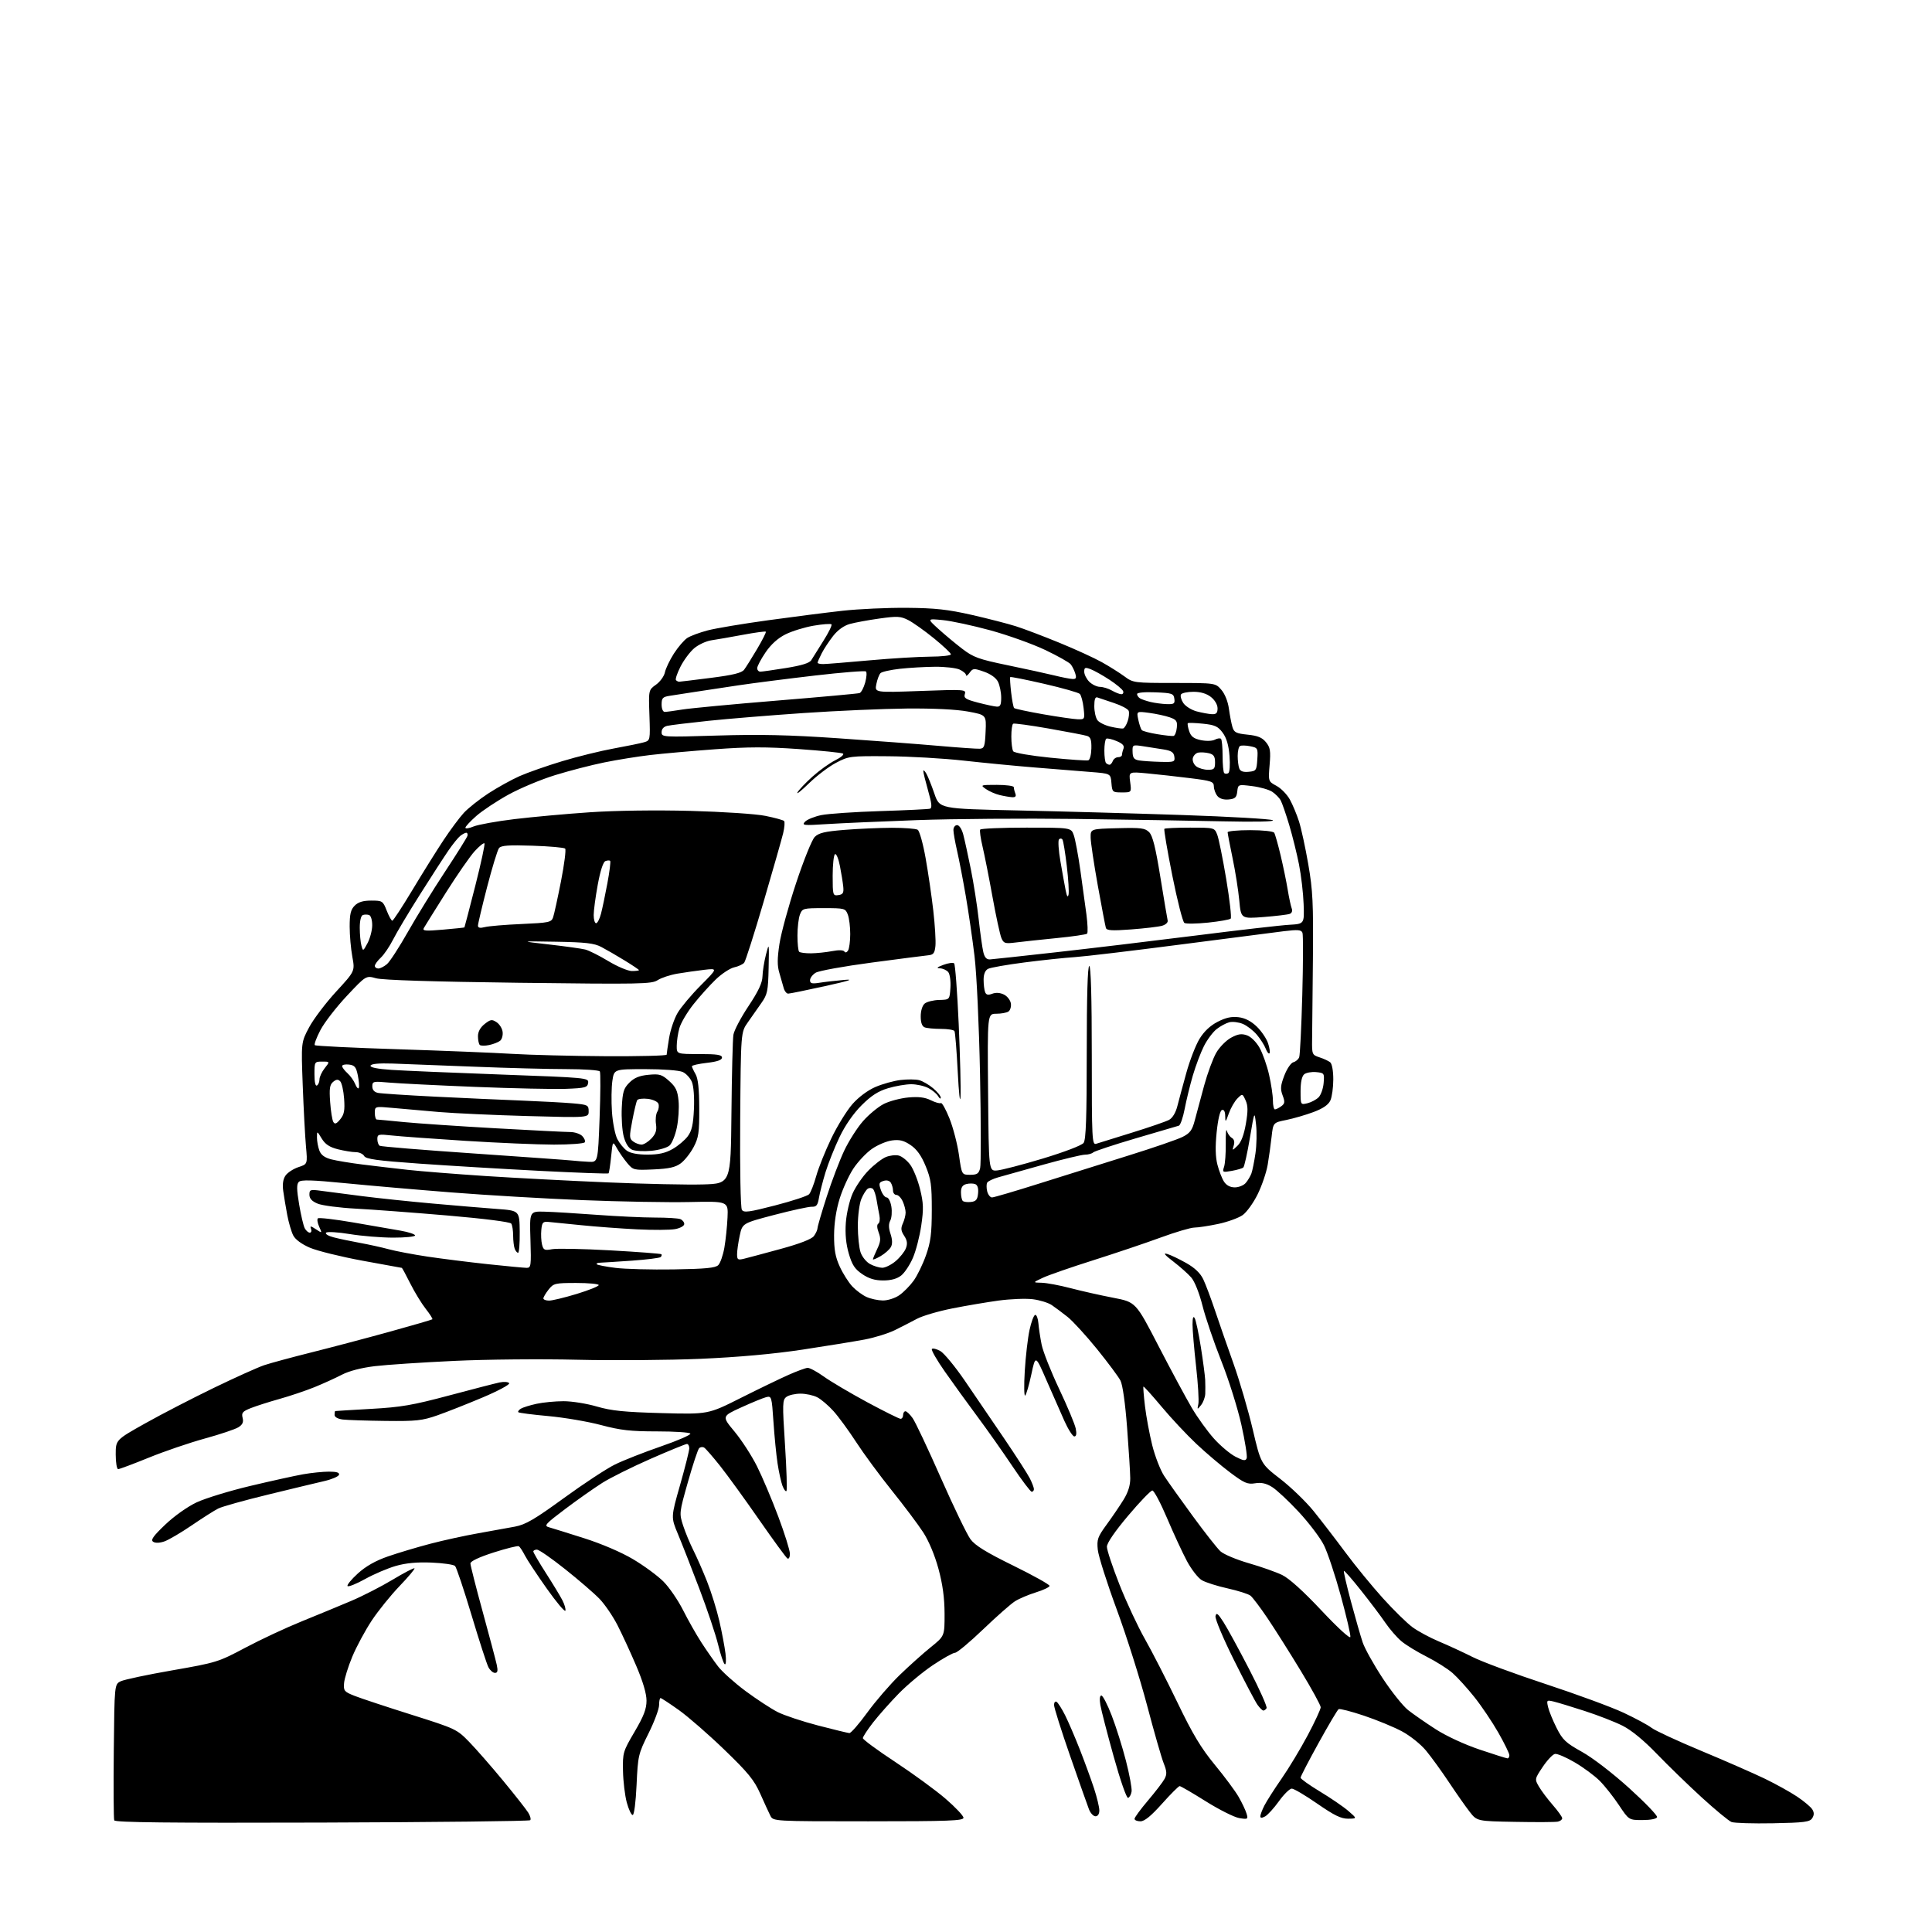<?xml version="1.0" encoding="UTF-8" standalone="no"?>
<!-- Filename: 54393516d841eb794c0cb84acc6a952c10f1c257b764f5829cd0e5b5b85b4c4d.svg -->
<!-- Created with https://svgstud.io -->
<svg
  version="1.1"
  xmlns="http://www.w3.org/2000/svg"
  xmlns:xlink="http://www.w3.org/1999/xlink"
  xmlns:svg="http://www.w3.org/2000/svg"
  xmlns:rdf="http://www.w3.org/1999/02/22-rdf-syntax-ns#"
  xmlns:cc="http://creativecommons.org/ns#"
  xmlns:dc="http://purl.org/dc/elements/1.1/"
  viewBox="0 0 768 768"
  width="768"
  height="768"
  role="img"
  aria-labelledby="titleID descID"
>
  <title id="titleID">GMC savana on cliff peak with a beautiful valley below</title>
  <desc id="descID">AI-generated SVG illustration: GMC savana on cliff peak with a beautiful valley below, created on https://svgstud.io</desc>

  <rect width="100%" height="100%" fill="white" />


  <path stroke="none" fill="black" fill-rule="evenodd" d="M127.97,724.50C67.02,724.69 45.73,724.46 45.41,723.61C45.16,722.98 45.09,710.56 45.23,696.00C45.50,669.53 45.50,669.53 48.02,668.32C49.40,667.66 58.63,665.70 68.52,663.98C86.05,660.92 86.77,660.70 97.50,655.00C103.55,651.78 113.67,647.05 120.00,644.49C126.33,641.92 135.20,638.26 139.71,636.34C144.23,634.42 151.62,630.63 156.13,627.92C160.64,625.21 164.52,623.19 164.76,623.43C165.00,623.67 162.34,626.83 158.85,630.47C155.36,634.10 150.38,640.27 147.78,644.18C145.19,648.10 141.71,654.55 140.05,658.53C138.39,662.51 136.92,667.25 136.77,669.07C136.52,672.14 136.82,672.50 141.00,674.15C143.47,675.12 153.60,678.48 163.50,681.60C181.16,687.18 181.59,687.38 186.50,692.42C189.25,695.25 195.32,702.19 200.00,707.86C204.68,713.53 209.16,719.23 209.97,720.53C210.78,721.82 211.14,723.19 210.77,723.56C210.40,723.94 173.14,724.36 127.97,724.50zM619.25,724.13C618.29,724.34 610.67,724.38 602.31,724.22C587.13,723.95 587.13,723.95 584.22,720.22C582.63,718.18 578.92,712.90 576.00,708.50C573.07,704.10 568.97,698.44 566.88,695.91C564.75,693.33 560.52,689.96 557.24,688.21C554.03,686.50 547.25,683.70 542.17,682.00C537.10,680.30 532.58,679.14 532.12,679.42C531.67,679.70 528.08,685.75 524.15,692.87C520.22,699.98 517.00,706.19 517.00,706.66C517.00,707.13 520.49,709.62 524.75,712.19C529.01,714.76 534.08,718.23 536.00,719.89C539.50,722.92 539.50,722.92 535.91,722.96C533.11,722.99 530.41,721.67 523.66,717.00C518.90,713.70 514.33,711.00 513.50,711.00C512.67,711.00 510.37,713.26 508.39,716.02C506.40,718.79 503.93,721.50 502.89,722.06C501.58,722.76 501.00,722.74 501.00,721.99C501.00,721.39 501.73,719.46 502.63,717.70C503.53,715.94 506.61,711.12 509.47,707.00C512.34,702.88 517.00,695.13 519.84,689.79C522.68,684.44 525.00,679.44 525.00,678.66C525.00,677.88 521.45,671.39 517.11,664.24C512.77,657.08 506.83,647.69 503.92,643.36C501.01,639.04 497.93,634.96 497.07,634.29C496.21,633.62 492.12,632.33 488.00,631.41C483.88,630.50 479.28,629.04 477.79,628.18C476.29,627.32 473.61,623.89 471.83,620.56C470.05,617.22 466.49,609.55 463.93,603.50C461.36,597.45 458.73,592.50 458.08,592.50C457.43,592.50 453.10,597.00 448.46,602.50C443.13,608.82 440.02,613.37 440.01,614.85C440.00,616.15 442.25,622.90 444.99,629.85C447.74,636.81 452.28,646.55 455.10,651.50C457.91,656.45 463.73,667.81 468.03,676.73C474.11,689.36 477.42,694.87 482.91,701.54C486.80,706.25 491.06,711.99 492.38,714.30C493.71,716.61 495.12,719.58 495.51,720.90C496.20,723.18 496.06,723.27 492.63,722.72C490.65,722.39 484.68,719.40 479.36,716.07C474.04,712.73 469.35,710.00 468.93,710.00C468.52,710.00 465.37,713.15 461.93,717.00C457.56,721.89 454.97,724.00 453.34,724.00C452.05,724.00 451.00,723.56 451.00,723.01C451.00,722.47 453.41,719.18 456.36,715.71C459.31,712.23 462.27,708.37 462.94,707.12C463.92,705.27 463.85,704.09 462.57,700.89C461.71,698.72 458.74,688.38 455.98,677.91C453.22,667.44 447.79,650.27 443.91,639.76C440.03,629.24 436.65,618.59 436.39,616.07C435.97,611.96 436.32,610.95 439.94,606.00C442.15,602.98 445.17,598.53 446.65,596.13C448.46,593.18 449.32,590.41 449.29,587.63C449.27,585.36 448.71,576.32 448.04,567.55C447.31,557.85 446.27,550.50 445.40,548.80C444.60,547.26 440.40,541.62 436.06,536.25C431.71,530.89 426.46,525.15 424.39,523.50C422.31,521.85 419.48,519.73 418.10,518.80C416.72,517.86 413.32,516.81 410.55,516.46C407.77,516.12 401.68,516.36 397.00,516.99C392.32,517.63 384.00,519.04 378.50,520.13C373.00,521.22 366.70,523.07 364.50,524.25C362.30,525.42 358.35,527.45 355.72,528.75C353.09,530.05 347.69,531.73 343.72,532.48C339.75,533.23 328.62,535.04 319.00,536.50C307.53,538.23 293.57,539.49 278.50,540.15C265.85,540.69 243.80,540.86 229.50,540.52C215.01,540.17 193.32,540.37 180.50,540.98C167.85,541.57 153.68,542.51 149.00,543.07C143.66,543.71 138.79,544.97 135.90,546.47C133.37,547.79 128.47,550.01 125.01,551.42C121.55,552.82 115.29,554.93 111.11,556.10C106.92,557.27 101.78,558.92 99.68,559.75C96.42,561.05 95.94,561.62 96.44,563.61C96.87,565.33 96.44,566.31 94.76,567.36C93.52,568.15 87.51,570.16 81.41,571.84C75.31,573.52 65.28,576.94 59.13,579.45C52.98,581.95 47.51,584.00 46.97,584.00C46.44,584.00 46.00,581.38 46.00,578.19C46.00,572.38 46.00,572.38 57.75,565.79C64.21,562.17 76.47,555.83 85.00,551.70C93.53,547.57 102.55,543.51 105.06,542.67C107.57,541.83 116.12,539.52 124.06,537.53C132.00,535.54 145.93,531.86 155.00,529.35C164.07,526.84 171.67,524.63 171.87,524.44C172.07,524.25 170.89,522.38 169.25,520.30C167.60,518.21 164.84,513.69 163.11,510.25C161.39,506.81 159.87,504.00 159.74,504.00C159.61,503.99 152.52,502.70 143.99,501.13C135.46,499.55 126.10,497.24 123.19,495.99C119.92,494.58 117.39,492.72 116.57,491.11C115.83,489.67 114.76,486.02 114.19,483.00C113.62,479.98 112.90,475.68 112.59,473.44C112.22,470.71 112.52,468.70 113.52,467.27C114.34,466.11 116.64,464.61 118.64,463.95C122.27,462.76 122.27,462.76 121.62,455.63C121.27,451.71 120.69,440.81 120.34,431.42C119.70,414.34 119.70,414.34 122.88,408.38C124.63,405.10 129.45,398.73 133.58,394.23C141.11,386.05 141.11,386.05 140.06,380.34C139.48,377.20 139.00,371.79 139.00,368.32C139.00,363.33 139.42,361.58 141.00,360.00C142.42,358.58 144.33,358.00 147.58,358.00C152.00,358.00 152.22,358.14 153.73,362.00C154.60,364.20 155.59,366.00 155.95,366.00C156.30,366.00 159.91,360.49 163.96,353.75C168.01,347.01 173.56,338.12 176.29,334.00C179.02,329.88 182.66,324.98 184.38,323.12C186.10,321.26 190.46,317.80 194.07,315.43C197.69,313.07 203.30,309.96 206.54,308.52C209.78,307.09 217.40,304.42 223.47,302.59C229.54,300.75 238.78,298.48 244.00,297.53C249.22,296.58 254.62,295.47 256.00,295.07C258.48,294.34 258.50,294.27 258.16,284.30C257.81,274.27 257.81,274.27 260.78,272.16C262.41,271.00 264.00,268.80 264.31,267.27C264.63,265.75 266.23,262.39 267.88,259.81C269.53,257.24 271.92,254.45 273.19,253.61C274.46,252.78 278.14,251.42 281.36,250.58C284.58,249.74 295.38,247.93 305.36,246.56C315.34,245.18 328.68,243.48 335.00,242.78C341.32,242.08 352.80,241.56 360.50,241.62C371.80,241.72 376.78,242.27 386.34,244.44C392.85,245.93 400.75,247.96 403.90,248.97C407.05,249.97 414.77,252.90 421.06,255.48C427.35,258.05 434.98,261.54 438.00,263.23C441.02,264.92 445.07,267.47 447.00,268.89C450.43,271.43 450.83,271.49 466.83,271.49C483.17,271.50 483.17,271.50 485.52,274.23C486.92,275.85 488.13,278.90 488.51,281.73C488.87,284.35 489.50,287.62 489.91,289.00C490.55,291.15 491.39,291.57 495.95,292.04C499.96,292.45 501.72,293.17 503.24,295.04C504.94,297.13 505.16,298.48 504.69,304.06C504.15,310.62 504.15,310.62 507.44,312.40C509.25,313.37 511.63,315.82 512.74,317.83C513.85,319.85 515.48,323.75 516.36,326.50C517.25,329.25 518.91,336.90 520.05,343.50C521.86,353.91 522.11,358.94 521.90,381.50C521.77,395.80 521.62,410.16 521.58,413.41C521.50,419.12 521.60,419.35 524.50,420.30C526.15,420.83 528.06,421.71 528.75,422.26C529.49,422.84 530.00,425.60 530.00,429.08C530.00,432.28 529.48,436.05 528.85,437.44C528.05,439.18 525.95,440.63 522.10,442.07C519.02,443.22 514.16,444.63 511.31,445.21C506.11,446.25 506.11,446.25 505.48,451.88C505.14,454.97 504.44,459.98 503.93,463.00C503.42,466.02 501.63,471.30 499.95,474.71C498.28,478.13 495.59,481.86 493.99,483.01C492.38,484.15 488.01,485.74 484.28,486.53C480.55,487.32 476.28,487.97 474.79,487.98C473.30,487.99 467.22,489.79 461.29,491.97C455.36,494.15 443.30,498.21 434.50,501.00C425.70,503.78 416.70,506.91 414.50,507.95C410.50,509.84 410.50,509.84 414.09,509.92C416.06,509.96 421.24,510.93 425.59,512.07C429.94,513.21 437.55,514.92 442.50,515.87C451.50,517.60 451.50,517.60 460.52,535.05C465.49,544.65 471.43,555.69 473.72,559.58C476.01,563.48 480.00,569.01 482.58,571.88C485.16,574.75 489.02,577.99 491.16,579.08C494.35,580.71 495.14,580.81 495.58,579.66C495.87,578.89 494.93,572.91 493.47,566.38C492.02,559.85 488.43,548.42 485.48,541.00C482.54,533.58 479.17,523.67 478.00,519.00C476.74,514.02 474.90,509.40 473.55,507.84C472.28,506.37 469.05,503.50 466.37,501.45C462.95,498.83 462.24,497.94 464.00,498.47C465.38,498.88 468.77,500.50 471.54,502.07C474.92,503.97 477.15,506.10 478.30,508.50C479.24,510.47 481.33,516.01 482.94,520.80C484.54,525.58 487.86,535.12 490.31,542.00C492.76,548.88 496.21,560.67 497.98,568.20C501.20,581.91 501.20,581.91 508.93,587.89C513.19,591.18 519.15,596.94 522.18,600.68C525.21,604.43 530.89,611.81 534.80,617.08C538.70,622.35 545.41,630.54 549.70,635.29C553.99,640.04 559.30,645.24 561.50,646.85C563.70,648.46 568.42,651.01 572.00,652.51C575.58,654.01 581.60,656.79 585.38,658.69C589.16,660.60 602.26,665.44 614.49,669.46C626.71,673.48 640.62,678.60 645.38,680.83C650.15,683.07 655.17,685.77 656.53,686.85C657.90,687.92 666.78,692.04 676.26,695.99C685.74,699.94 697.10,704.92 701.50,707.04C705.90,709.17 711.71,712.39 714.42,714.21C717.12,716.02 719.82,718.29 720.41,719.25C721.19,720.51 721.18,721.49 720.39,722.75C719.43,724.26 717.32,724.54 704.80,724.78C696.83,724.93 689.41,724.70 688.31,724.28C687.21,723.85 681.88,719.45 676.46,714.50C671.05,709.55 663.00,701.74 658.57,697.14C653.43,691.81 648.53,687.78 645.01,686.01C641.98,684.48 635.23,681.85 630.00,680.16C624.77,678.46 619.20,676.77 617.61,676.39C614.83,675.74 614.74,675.83 615.39,678.61C615.76,680.20 617.28,683.93 618.78,686.90C621.17,691.64 622.40,692.80 628.87,696.40C633.13,698.77 641.05,704.86 647.67,710.85C653.95,716.54 658.93,721.72 658.72,722.35C658.49,723.03 656.11,723.50 652.92,723.50C647.50,723.50 647.50,723.50 643.53,717.53C641.34,714.24 637.91,709.91 635.89,707.89C633.88,705.88 629.42,702.58 625.98,700.57C622.54,698.55 619.00,697.04 618.12,697.21C617.23,697.38 615.04,699.70 613.26,702.36C610.04,707.17 610.03,707.24 611.76,710.22C612.71,711.87 615.19,715.15 617.25,717.52C619.31,719.88 621.00,722.25 621.00,722.79C621.00,723.33 620.21,723.93 619.25,724.13zM345.17,724.00C307.34,724.00 307.34,724.00 306.22,721.75C305.60,720.51 303.79,716.58 302.20,713.00C299.79,707.59 297.40,704.66 287.90,695.50C281.63,689.45 273.49,682.36 269.82,679.75C266.15,677.14 262.88,675.00 262.57,675.00C262.26,675.00 262.00,676.26 262.00,677.80C262.00,679.34 260.11,684.41 257.80,689.05C253.74,697.21 253.58,697.91 253.05,709.50C252.73,716.47 252.08,721.50 251.50,721.50C250.95,721.50 249.89,719.25 249.15,716.50C248.41,713.75 247.73,708.12 247.65,704.00C247.50,696.74 247.65,696.24 252.25,688.41C255.92,682.16 257.00,679.35 257.00,676.03C257.00,673.24 255.57,668.40 252.90,662.16C250.65,656.88 247.30,649.63 245.46,646.03C243.62,642.44 240.41,637.74 238.33,635.58C236.25,633.42 230.13,628.13 224.72,623.83C219.32,619.52 214.25,616.00 213.45,616.00C212.65,616.00 212.00,616.34 212.00,616.75C212.00,617.16 214.25,621.02 217.01,625.32C219.77,629.62 222.72,634.49 223.57,636.14C224.42,637.79 224.95,639.64 224.75,640.26C224.54,640.89 221.20,636.92 217.33,631.45C213.46,625.98 209.55,620.07 208.65,618.31C207.75,616.56 206.67,614.91 206.25,614.65C205.82,614.39 201.32,615.51 196.24,617.13C190.39,619.01 187.00,620.61 187.00,621.50C187.00,622.27 189.19,630.91 191.88,640.70C194.56,650.49 197.07,659.96 197.46,661.75C197.99,664.21 197.82,665.00 196.75,665.00C195.97,665.00 194.81,663.99 194.16,662.75C193.50,661.51 190.48,652.17 187.43,642.00C184.38,631.83 181.44,623.05 180.89,622.50C180.35,621.95 176.14,621.34 171.55,621.15C165.79,620.91 161.37,621.33 157.35,622.48C154.13,623.40 148.65,625.74 145.17,627.67C141.70,629.60 138.55,630.87 138.17,630.49C137.80,630.11 139.63,627.87 142.22,625.51C145.45,622.58 149.26,620.42 154.22,618.70C158.23,617.31 165.78,615.05 171.00,613.68C176.22,612.31 184.78,610.44 190.00,609.52C195.22,608.60 201.84,607.40 204.69,606.86C208.94,606.06 212.48,603.99 224.19,595.48C232.06,589.75 241.20,583.75 244.50,582.14C247.80,580.52 256.00,577.30 262.73,574.97C269.46,572.65 274.72,570.35 274.42,569.87C274.12,569.39 268.15,569.00 261.14,569.00C250.70,569.00 246.69,568.55 238.95,566.49C233.75,565.10 224.34,563.50 218.02,562.92C211.71,562.35 206.32,561.66 206.05,561.38C205.78,561.11 206.22,560.48 207.03,559.98C207.84,559.48 210.66,558.60 213.30,558.03C215.94,557.46 220.78,557.00 224.06,557.00C227.34,557.00 233.28,557.95 237.26,559.12C243.06,560.81 248.18,561.33 263.00,561.73C281.51,562.23 281.51,562.23 294.50,555.69C301.65,552.10 310.20,547.97 313.50,546.51C316.80,545.05 320.18,543.81 321.00,543.74C321.82,543.68 324.75,545.24 327.50,547.22C330.25,549.19 338.01,553.78 344.74,557.41C351.47,561.03 357.43,564.00 357.99,564.00C358.54,564.00 359.00,563.33 359.00,562.50C359.00,561.67 359.42,561.00 359.93,561.00C360.44,561.00 361.74,562.24 362.80,563.75C363.87,565.26 368.92,575.95 374.01,587.50C379.11,599.05 384.41,610.02 385.78,611.87C387.65,614.38 392.01,617.07 402.81,622.37C410.80,626.29 417.29,629.92 417.22,630.42C417.16,630.93 414.72,632.09 411.80,632.99C408.88,633.89 405.14,635.48 403.50,636.51C401.85,637.55 396.14,642.58 390.80,647.70C385.47,652.81 380.45,657.00 379.64,657.00C378.83,657.00 374.87,659.21 370.83,661.92C366.80,664.62 360.72,669.69 357.31,673.17C353.91,676.65 349.30,681.85 347.06,684.72C344.83,687.59 343.00,690.39 343.00,690.94C343.00,691.49 348.81,695.76 355.90,700.43C363.00,705.11 372.00,711.68 375.90,715.05C379.81,718.42 383.00,721.81 383.00,722.59C383.00,723.78 377.07,724.00 345.17,724.00zM435.48,722.00C434.64,722.00 433.47,720.76 432.89,719.25C432.30,717.74 428.94,708.21 425.41,698.07C421.88,687.94 419.00,678.80 419.00,677.76C419.00,676.73 419.46,676.17 420.02,676.51C420.58,676.86 422.09,679.25 423.39,681.82C424.68,684.39 427.32,690.55 429.27,695.50C431.21,700.45 433.74,707.39 434.90,710.92C436.05,714.44 437.00,718.38 437.00,719.67C437.00,721.09 436.41,722.00 435.48,722.00zM448.44,714.69C447.84,714.89 445.37,707.82 442.71,698.27C440.14,689.05 437.75,679.81 437.41,677.75C437.02,675.42 437.17,674.00 437.82,674.00C438.39,674.00 440.24,677.59 441.93,681.98C443.63,686.37 446.17,694.45 447.58,699.94C448.99,705.43 450.00,710.91 449.83,712.13C449.65,713.35 449.02,714.50 448.44,714.69zM599.25,698.98C599.66,698.99 600.00,698.43 600.00,697.73C600.00,697.02 598.03,693.00 595.63,688.78C593.22,684.55 588.94,678.19 586.11,674.64C583.29,671.09 579.38,666.79 577.44,665.08C575.50,663.37 570.84,660.44 567.11,658.55C563.37,656.67 558.85,653.91 557.08,652.41C555.30,650.92 552.42,647.60 550.67,645.03C548.93,642.47 544.59,636.71 541.03,632.24C537.48,627.76 534.41,624.26 534.21,624.45C534.02,624.65 535.29,630.14 537.03,636.65C538.78,643.17 540.88,650.49 541.70,652.91C542.52,655.34 546.08,661.72 549.61,667.09C553.14,672.46 557.71,678.18 559.76,679.80C561.82,681.42 566.73,684.83 570.67,687.37C574.87,690.08 582.14,693.45 588.17,695.48C593.85,697.40 598.84,698.97 599.25,698.98zM337.63,688.93C338.26,688.97 341.47,685.29 344.77,680.75C348.07,676.21 353.86,669.51 357.64,665.85C361.41,662.20 366.98,657.21 370.00,654.78C375.50,650.35 375.50,650.35 375.48,641.43C375.46,635.19 374.73,629.82 373.06,623.64C371.60,618.25 369.22,612.57 367.00,609.14C364.99,606.04 359.37,598.55 354.51,592.50C349.65,586.45 343.27,577.78 340.33,573.24C337.38,568.69 333.32,563.15 331.31,560.92C329.30,558.69 326.40,556.22 324.87,555.44C323.35,554.65 320.36,554.00 318.24,554.00C316.12,554.00 313.60,554.57 312.64,555.27C311.02,556.46 310.98,557.81 312.05,574.34C312.68,584.13 312.94,592.40 312.62,592.71C312.31,593.02 311.60,592.08 311.04,590.61C310.49,589.15 309.61,585.15 309.09,581.72C308.57,578.30 307.84,570.85 307.46,565.17C306.79,555.17 306.70,554.86 304.57,555.39C303.36,555.70 298.89,557.53 294.64,559.47C286.92,562.99 286.92,562.99 292.00,569.09C294.79,572.45 298.80,578.64 300.91,582.85C303.02,587.06 306.83,596.05 309.37,602.84C311.92,609.63 314.00,616.29 314.00,617.65C314.00,619.02 313.56,619.85 313.01,619.51C312.47,619.17 307.44,612.28 301.82,604.20C296.21,596.11 289.23,586.49 286.32,582.81C283.40,579.14 280.52,575.82 279.92,575.45C279.32,575.08 278.42,575.18 277.91,575.69C277.41,576.19 275.42,582.20 273.48,589.05C269.99,601.38 269.97,601.55 271.56,606.46C272.45,609.18 274.26,613.54 275.57,616.15C276.89,618.75 279.36,624.36 281.05,628.62C282.74,632.88 284.95,639.99 285.96,644.43C286.98,648.87 288.07,654.66 288.39,657.30C288.72,659.97 288.59,661.86 288.10,661.56C287.61,661.26 286.43,657.75 285.46,653.76C284.49,649.77 281.13,639.75 277.99,631.50C274.86,623.25 271.03,613.49 269.49,609.81C266.69,603.11 266.69,603.11 270.35,590.28C272.36,583.22 274.00,576.67 274.00,575.72C274.00,574.77 273.58,574.00 273.06,574.00C272.54,574.00 266.09,576.64 258.71,579.87C251.34,583.10 242.65,587.42 239.40,589.48C236.16,591.53 229.54,596.19 224.69,599.84C216.81,605.77 216.13,606.53 218.19,607.10C219.46,607.46 225.75,609.41 232.17,611.46C239.14,613.67 247.00,617.04 251.67,619.82C255.98,622.38 261.39,626.35 263.70,628.66C266.01,630.96 269.53,636.09 271.53,640.06C273.53,644.03 276.80,649.81 278.80,652.89C280.80,655.98 283.78,660.26 285.43,662.41C287.08,664.56 292.02,668.99 296.41,672.25C300.81,675.50 306.53,679.25 309.14,680.57C311.74,681.89 318.97,684.29 325.19,685.91C331.41,687.53 337.01,688.88 337.63,688.93zM502.19,679.97C501.81,679.95 500.78,678.94 499.90,677.72C499.02,676.50 494.80,668.50 490.54,659.94C486.24,651.31 482.96,643.51 483.18,642.44C483.51,640.87 484.12,641.33 486.39,644.88C487.93,647.29 492.54,655.74 496.63,663.66C500.73,671.58 503.81,678.50 503.48,679.03C503.15,679.56 502.57,679.99 502.19,679.97zM536.79,650.72C536.96,649.94 535.25,642.60 533.00,634.40C530.76,626.21 527.73,617.13 526.28,614.23C524.84,611.33 520.34,605.40 516.30,601.04C512.26,596.69 507.47,592.22 505.66,591.10C503.30,589.64 501.39,589.22 498.91,589.63C495.90,590.12 494.60,589.55 488.99,585.34C485.44,582.68 479.42,577.58 475.62,574.00C471.81,570.42 465.57,563.76 461.75,559.19C457.92,554.61 454.67,551.01 454.53,551.19C454.38,551.36 454.66,554.88 455.15,559.00C455.64,563.12 456.94,570.10 458.03,574.50C459.13,578.90 461.26,584.38 462.76,586.68C464.27,588.99 469.39,596.19 474.15,602.68C478.90,609.18 483.85,615.47 485.15,616.67C486.44,617.86 491.51,619.99 496.40,621.40C501.30,622.81 507.27,624.92 509.67,626.08C512.46,627.43 518.09,632.51 525.27,640.16C531.70,647.01 536.63,651.53 536.79,650.72zM65.36,612.73C63.45,613.39 61.76,613.45 60.89,612.88C59.81,612.16 60.88,610.64 65.69,606.06C69.29,602.63 74.53,598.92 78.19,597.20C81.66,595.58 91.25,592.64 99.50,590.68C107.75,588.72 117.17,586.64 120.43,586.06C123.70,585.48 128.35,585.00 130.77,585.00C133.84,585.00 135.04,585.38 134.76,586.25C134.53,586.94 131.91,588.06 128.92,588.75C125.94,589.43 115.85,591.86 106.50,594.14C97.15,596.41 88.26,598.90 86.75,599.66C85.24,600.42 80.50,603.43 76.22,606.35C71.94,609.27 67.05,612.14 65.36,612.73zM410.12,593.00C409.64,593.00 406.16,588.39 402.38,582.75C398.61,577.11 392.34,568.23 388.45,563.00C384.57,557.77 378.77,549.77 375.58,545.20C372.38,540.64 370.07,536.60 370.44,536.23C370.81,535.86 372.32,536.23 373.80,537.06C375.27,537.89 379.63,543.17 383.49,548.80C387.34,554.44 394.39,564.77 399.14,571.77C403.89,578.77 408.50,585.94 409.39,587.70C410.27,589.46 411.00,591.37 411.00,591.95C411.00,592.53 410.61,593.00 410.12,593.00zM427.06,571.00C426.41,571.00 424.61,568.19 423.07,564.75C421.53,561.31 418.32,554.03 415.94,548.56C411.62,538.62 411.62,538.62 409.98,546.31C409.08,550.53 407.98,554.33 407.53,554.75C407.09,555.16 407.01,550.77 407.36,545.00C407.71,539.23 408.56,531.89 409.25,528.69C409.94,525.50 410.95,522.80 411.50,522.69C412.05,522.59 412.62,524.08 412.78,526.00C412.93,527.92 413.51,531.75 414.06,534.50C414.61,537.25 417.75,545.18 421.03,552.12C424.31,559.06 427.28,566.15 427.62,567.87C428.04,569.97 427.86,571.00 427.06,571.00zM153.27,564.84C145.70,564.75 138.04,564.50 136.25,564.28C134.28,564.03 133.00,563.31 133.00,562.44C133.00,561.65 133.11,560.96 133.25,560.92C133.39,560.87 139.80,560.49 147.50,560.05C159.42,559.39 164.02,558.59 178.50,554.73C187.85,552.23 196.92,549.89 198.65,549.53C200.39,549.18 202.08,549.32 202.41,549.85C202.73,550.38 197.98,552.93 191.84,555.52C185.70,558.11 177.61,561.31 173.86,562.62C167.82,564.73 165.45,564.98 153.27,564.84zM477.43,558.56C475.90,560.44 475.87,560.43 476.36,558.13C476.65,556.82 476.24,550.07 475.46,543.13C474.68,536.18 474.04,528.70 474.05,526.50C474.06,523.78 474.33,522.98 474.92,524.00C475.39,524.83 476.49,530.00 477.36,535.50C478.23,541.00 479.00,546.85 479.08,548.50C479.15,550.15 479.16,552.65 479.11,554.06C479.05,555.47 478.29,557.49 477.43,558.56zM218.25,517.01C219.49,517.02 224.44,515.82 229.25,514.36C234.06,512.89 238.00,511.31 238.00,510.84C238.00,510.38 233.98,510.00 229.07,510.00C220.62,510.00 220.04,510.14 218.07,512.63C216.93,514.08 216.00,515.66 216.00,516.13C216.00,516.61 217.01,517.01 218.25,517.01zM350.94,516.96C352.85,516.98 355.74,516.07 357.46,514.89C359.15,513.73 361.73,511.12 363.19,509.09C364.65,507.06 366.87,502.49 368.11,498.95C369.96,493.70 370.39,490.36 370.40,481.00C370.41,471.05 370.08,468.70 367.96,463.54C366.24,459.36 364.45,456.86 362.00,455.20C359.29,453.36 357.62,452.94 354.58,453.34C352.43,453.62 348.83,455.14 346.58,456.72C344.34,458.29 341.02,461.81 339.22,464.54C337.42,467.27 334.96,472.65 333.77,476.50C332.38,480.97 331.59,486.21 331.56,491.00C331.54,496.75 332.06,499.67 333.82,503.50C335.08,506.25 337.32,509.79 338.80,511.37C340.29,512.95 342.85,514.85 344.50,515.58C346.15,516.32 349.05,516.94 350.94,516.96zM351.10,509.00C347.79,509.00 345.40,508.28 342.75,506.48C339.79,504.47 338.71,502.81 337.40,498.30C336.30,494.51 335.91,490.48 336.23,486.06C336.49,482.43 337.69,477.23 338.90,474.48C340.11,471.74 342.94,467.61 345.20,465.31C347.45,463.00 350.57,460.59 352.13,459.95C353.69,459.30 356.00,459.03 357.27,459.35C358.54,459.67 360.59,461.31 361.83,462.99C363.07,464.67 364.83,469.02 365.73,472.67C367.11,478.27 367.18,480.53 366.22,487.12C365.60,491.42 364.10,497.21 362.90,500.00C361.70,502.79 359.60,505.96 358.23,507.04C356.56,508.35 354.19,509.00 351.10,509.00zM267.79,504.61C280.46,504.41 284.40,504.03 285.53,502.90C286.33,502.10 287.42,498.98 287.95,495.97C288.47,492.96 289.04,487.57 289.20,484.00C289.50,477.50 289.50,477.50 274.00,477.83C265.48,478.01 246.35,477.67 231.50,477.07C216.65,476.47 193.25,475.10 179.50,474.01C165.75,472.93 146.73,471.28 137.23,470.34C124.01,469.04 119.68,468.92 118.78,469.82C117.88,470.72 117.91,472.81 118.91,478.75C119.62,483.01 120.63,487.29 121.14,488.25C121.65,489.21 122.55,490.00 123.14,490.00C123.73,490.00 123.95,489.32 123.64,488.50C123.15,487.23 123.46,487.25 125.57,488.64C128.09,490.29 128.09,490.29 126.88,487.64C126.22,486.18 125.98,484.69 126.35,484.32C126.72,483.95 132.98,484.67 140.26,485.92C147.54,487.18 156.09,488.65 159.25,489.21C162.41,489.76 165.00,490.62 165.00,491.11C165.00,491.60 161.06,491.99 156.25,491.98C151.44,491.97 143.68,491.33 139.00,490.56C134.32,489.79 130.11,489.54 129.62,490.01C129.14,490.48 130.47,491.30 132.62,491.86C134.76,492.42 139.43,493.40 143.00,494.05C146.57,494.70 151.75,495.84 154.50,496.59C157.25,497.34 164.22,498.66 170.00,499.53C175.78,500.39 186.57,501.74 194.00,502.54C201.43,503.33 208.34,503.98 209.36,503.99C211.08,504.00 211.19,503.18 210.86,492.75C210.50,481.50 210.50,481.50 216.50,481.66C219.80,481.74 229.11,482.31 237.19,482.91C245.27,483.51 255.69,484.00 260.36,484.00C265.02,484.00 269.55,484.27 270.42,484.61C271.29,484.94 272.00,485.82 272.00,486.56C272.00,487.32 270.41,488.21 268.39,488.59C266.40,488.96 259.54,489.00 253.14,488.68C246.74,488.36 236.78,487.62 231.00,487.03C225.22,486.44 219.38,485.85 218.00,485.73C215.83,485.53 215.46,485.95 215.18,488.89C215.00,490.75 215.13,493.39 215.47,494.74C216.02,496.93 216.47,497.14 219.50,496.57C221.37,496.22 231.81,496.43 242.69,497.04C253.57,497.65 262.67,498.34 262.91,498.57C263.14,498.81 263.02,499.31 262.64,499.69C262.27,500.07 257.13,500.71 251.23,501.13C245.33,501.54 239.64,501.90 238.58,501.94C237.53,501.97 236.92,502.26 237.24,502.57C237.56,502.89 240.89,503.53 244.66,504.00C248.42,504.48 258.83,504.75 267.79,504.61zM350.67,503.96C351.87,503.98 354.27,502.80 356.01,501.34C357.75,499.87 359.60,497.56 360.11,496.20C360.81,494.37 360.63,493.09 359.42,491.24C358.13,489.27 358.02,488.25 358.90,486.33C359.50,485.00 360.00,483.05 360.00,482.00C360.00,480.95 359.48,478.95 358.84,477.55C358.20,476.15 357.08,475.00 356.34,475.00C355.60,475.00 354.99,474.21 354.98,473.25C354.98,472.29 354.58,470.89 354.11,470.14C353.58,469.31 352.45,469.04 351.19,469.44C349.39,470.01 349.26,470.46 350.17,473.05C350.73,474.67 351.77,476.00 352.47,476.00C353.17,476.00 354.00,477.64 354.33,479.64C354.65,481.64 354.46,484.14 353.90,485.19C353.19,486.51 353.22,488.15 354.00,490.50C354.75,492.76 354.80,494.51 354.15,495.70C353.61,496.69 351.79,498.31 350.09,499.31C348.39,500.30 347.00,500.88 347.00,500.59C347.00,500.30 347.77,498.46 348.70,496.49C350.08,493.61 350.19,492.35 349.29,489.96C348.58,488.09 348.53,486.79 349.15,486.41C349.68,486.08 349.87,484.61 349.58,483.15C349.28,481.69 348.78,478.93 348.46,477.00C348.15,475.07 347.50,473.11 347.03,472.64C346.56,472.16 345.64,472.10 344.99,472.51C344.33,472.91 343.17,474.75 342.40,476.59C341.63,478.43 341.00,483.26 341.00,487.32C341.00,491.38 341.50,496.13 342.11,497.87C342.71,499.62 344.40,501.69 345.86,502.48C347.31,503.27 349.48,503.94 350.67,503.96zM295.75,500.37C297.26,500.00 303.81,498.25 310.29,496.48C317.85,494.42 322.59,492.59 323.51,491.38C324.29,490.35 324.95,488.93 324.97,488.23C324.99,487.53 326.63,481.91 328.62,475.73C330.61,469.55 333.74,461.32 335.57,457.44C337.41,453.56 340.78,448.26 343.08,445.65C345.37,443.05 349.07,439.99 351.30,438.85C353.53,437.71 357.93,436.55 361.07,436.26C365.17,435.89 367.69,436.20 370.01,437.36C371.79,438.24 373.59,438.75 374.02,438.49C374.44,438.23 375.98,440.98 377.44,444.62C378.89,448.25 380.58,454.77 381.20,459.11C382.31,467.00 382.31,467.00 385.64,467.00C388.39,467.00 389.07,466.55 389.62,464.38C389.98,462.94 389.96,446.18 389.58,427.13C389.18,407.40 388.24,387.16 387.39,380.10C386.57,373.28 385.00,362.48 383.90,356.10C382.80,349.72 381.25,341.66 380.45,338.19C379.65,334.72 379.00,331.00 379.00,329.94C379.00,328.87 379.66,328.00 380.46,328.00C381.31,328.00 382.34,329.58 382.91,331.75C383.46,333.81 384.81,340.02 385.93,345.54C387.04,351.06 388.45,360.06 389.06,365.54C389.67,371.02 390.49,376.85 390.89,378.50C391.40,380.63 392.18,381.46 393.56,381.38C394.62,381.31 406.30,380.05 419.50,378.57C432.70,377.10 457.68,374.11 475.00,371.93C492.32,369.74 509.20,367.80 512.50,367.62C518.50,367.27 518.50,367.27 518.21,359.38C518.06,355.05 517.23,347.95 516.37,343.61C515.51,339.27 513.76,332.22 512.48,327.94C511.20,323.65 509.68,319.28 509.12,318.22C508.55,317.15 507.02,315.59 505.72,314.74C504.42,313.88 500.84,312.87 497.76,312.49C492.15,311.79 492.15,311.79 491.83,314.64C491.56,317.02 490.98,317.55 488.41,317.80C486.46,317.99 484.82,317.49 483.95,316.44C483.19,315.52 482.55,313.81 482.53,312.64C482.50,310.69 481.65,310.39 473.00,309.32C467.77,308.67 460.17,307.82 456.10,307.44C448.70,306.74 448.70,306.74 449.26,310.87C449.81,315.00 449.81,315.00 445.97,315.00C442.24,315.00 442.11,314.88 441.81,311.25C441.50,307.50 441.50,307.50 433.50,306.87C429.10,306.52 419.20,305.73 411.50,305.10C403.80,304.48 390.98,303.24 383.00,302.35C375.02,301.46 361.52,300.68 353.00,300.62C337.93,300.50 337.36,300.58 332.31,303.24C329.45,304.74 324.62,308.41 321.58,311.38C318.54,314.35 316.47,315.98 317.00,315.01C317.52,314.03 320.20,311.21 322.95,308.73C325.71,306.25 329.80,303.32 332.04,302.21C334.28,301.10 335.66,299.91 335.10,299.56C334.54,299.22 326.65,298.41 317.56,297.77C304.73,296.86 297.31,296.88 284.27,297.84C275.05,298.52 263.45,299.55 258.50,300.13C253.55,300.71 245.31,302.03 240.19,303.08C235.07,304.12 226.29,306.39 220.69,308.12C215.08,309.84 206.73,313.34 202.12,315.88C197.51,318.42 191.77,322.23 189.37,324.33C186.97,326.44 185.00,328.56 185.00,329.03C185.00,329.51 186.46,329.29 188.25,328.54C190.04,327.80 197.35,326.48 204.50,325.61C211.65,324.75 225.15,323.52 234.50,322.89C244.68,322.20 260.73,321.98 274.50,322.34C287.39,322.69 300.47,323.55 304.26,324.32C307.98,325.07 311.32,325.99 311.68,326.35C312.04,326.71 311.87,328.91 311.31,331.25C310.74,333.59 307.24,345.85 303.54,358.50C299.83,371.15 296.36,382.03 295.83,382.69C295.30,383.34 293.51,384.17 291.86,384.53C290.21,384.89 286.91,387.06 284.53,389.35C282.16,391.63 278.16,396.07 275.66,399.22C273.16,402.37 270.64,406.64 270.06,408.72C269.48,410.80 269.01,413.96 269.01,415.75C269.00,419.00 269.00,419.00 278.00,419.00C285.05,419.00 287.00,419.30 287.00,420.40C287.00,421.37 285.15,422.02 281.00,422.50C277.70,422.88 275.02,423.49 275.04,423.85C275.05,424.21 275.71,425.62 276.50,427.00C277.50,428.74 277.94,432.87 277.96,440.59C278.00,450.27 277.71,452.24 275.71,456.01C274.45,458.39 272.17,461.28 270.64,462.42C268.51,464.01 266.01,464.58 259.81,464.86C251.97,465.21 251.69,465.14 249.36,462.36C248.04,460.79 246.20,458.15 245.26,456.50C243.56,453.50 243.56,453.50 242.93,459.77C242.58,463.21 242.12,466.21 241.90,466.43C241.68,466.64 229.35,466.19 214.50,465.43C199.65,464.66 178.08,463.37 166.56,462.55C149.88,461.37 145.44,460.75 144.76,459.53C144.29,458.69 142.77,458.00 141.39,458.00C140.01,458.00 136.84,457.48 134.34,456.86C130.99,456.01 129.30,454.89 127.90,452.61C126.01,449.50 126.01,449.50 126.00,452.18C126.00,453.66 126.43,456.00 126.96,457.38C127.62,459.13 129.07,460.19 131.71,460.87C133.79,461.40 139.32,462.32 144.00,462.90C148.68,463.49 156.78,464.44 162.00,465.02C167.22,465.60 181.18,466.71 193.00,467.49C204.82,468.26 226.65,469.40 241.50,470.02C256.35,470.65 273.45,471.01 279.49,470.83C290.49,470.50 290.49,470.50 290.76,442.50C290.90,427.10 291.26,413.08 291.54,411.34C291.82,409.60 294.52,404.48 297.53,399.96C301.48,394.02 303.03,390.73 303.10,388.12C303.15,386.13 303.77,382.25 304.47,379.50C305.73,374.58 305.75,374.66 305.54,384.71C305.34,393.97 305.07,395.28 302.66,398.71C301.19,400.80 298.76,404.27 297.25,406.43C294.50,410.35 294.50,410.35 294.24,444.93C294.10,464.84 294.38,480.10 294.91,480.93C295.69,482.13 297.74,481.86 308.14,479.17C314.91,477.42 320.97,475.42 321.62,474.74C322.26,474.06 323.54,470.80 324.46,467.50C325.38,464.20 328.08,457.45 330.47,452.50C332.85,447.55 336.63,441.43 338.86,438.89C341.32,436.10 344.94,433.41 348.02,432.08C350.83,430.88 355.31,429.63 357.98,429.32C360.65,429.00 363.96,429.02 365.34,429.37C366.72,429.72 369.23,431.16 370.92,432.59C372.62,434.01 373.99,435.70 373.97,436.34C373.95,436.98 373.48,436.71 372.92,435.75C372.36,434.79 370.60,433.32 369.00,432.50C367.40,431.67 364.36,431.00 362.23,431.00C360.10,431.00 355.96,431.71 353.03,432.58C349.08,433.76 346.36,435.51 342.48,439.38C339.20,442.67 335.94,447.37 333.71,452.05C331.75,456.15 329.25,462.43 328.15,466.00C327.06,469.57 325.89,474.14 325.55,476.14C325.06,479.10 324.53,479.77 322.72,479.70C321.50,479.65 314.79,481.11 307.80,482.94C295.11,486.27 295.11,486.27 294.05,491.18C293.47,493.89 293.00,497.21 293.00,498.57C293.00,500.76 293.31,500.96 295.75,500.37zM205.95,498.00C205.55,498.00 204.94,497.29 204.61,496.42C204.27,495.55 203.99,493.19 203.98,491.17C203.98,489.15 203.64,487.00 203.23,486.40C202.80,485.74 192.47,484.43 178.00,483.19C164.53,482.04 148.10,480.81 141.51,480.46C134.91,480.11 128.05,479.21 126.26,478.46C123.99,477.52 123.00,476.44 123.00,474.92C123.00,472.88 123.33,472.77 127.75,473.38C130.36,473.74 137.68,474.69 144.00,475.49C150.32,476.30 162.93,477.62 172.00,478.43C181.07,479.24 192.55,480.20 197.50,480.57C206.50,481.23 206.50,481.23 206.60,489.61C206.65,494.23 206.36,498.00 205.95,498.00zM385.96,477.80C387.99,477.56 388.56,476.88 388.80,474.38C389.00,472.35 388.60,471.06 387.65,470.70C386.85,470.39 385.25,470.38 384.10,470.69C382.62,471.07 382.00,472.03 382.00,473.95C382.00,475.44 382.32,476.99 382.71,477.38C383.10,477.77 384.57,477.96 385.96,477.80zM394.34,476.00C395.05,476.00 403.48,473.52 413.07,470.49C422.65,467.47 438.60,462.46 448.50,459.37C458.40,456.29 468.12,452.94 470.11,451.93C473.08,450.43 473.93,449.26 474.96,445.30C475.64,442.66 477.31,436.45 478.67,431.50C480.03,426.55 482.20,420.68 483.50,418.45C484.79,416.22 487.44,413.54 489.39,412.49C492.14,411.01 493.53,410.80 495.69,411.56C497.30,412.13 499.39,414.20 500.70,416.52C501.93,418.71 503.63,423.51 504.47,427.20C505.31,430.88 506.00,435.49 506.00,437.45C506.00,439.40 506.36,441.00 506.81,441.00C507.25,441.00 508.38,440.44 509.32,439.75C510.76,438.69 510.84,438.03 509.86,435.43C508.90,432.89 509.02,431.52 510.54,427.54C511.56,424.88 513.16,422.51 514.12,422.26C515.08,422.01 516.13,421.11 516.45,420.26C516.78,419.41 517.33,408.27 517.68,395.49C518.03,382.71 518.06,371.60 517.75,370.80C517.29,369.60 515.97,369.49 510.35,370.17C506.58,370.63 487.98,373.03 469.00,375.50C450.02,377.97 431.28,380.20 427.35,380.46C423.42,380.71 414.42,381.66 407.35,382.57C400.28,383.48 393.71,384.63 392.75,385.14C391.61,385.75 391.00,387.25 391.00,389.45C391.00,391.31 391.26,393.52 391.59,394.36C392.02,395.49 392.76,395.66 394.43,395.03C395.87,394.48 397.58,394.60 399.10,395.36C400.42,396.01 401.65,397.61 401.84,398.91C402.02,400.21 401.57,401.66 400.84,402.12C400.10,402.59 397.93,402.98 396.00,402.98C392.50,403.00 392.50,403.00 392.78,434.25C393.05,465.50 393.05,465.50 396.28,465.28C398.05,465.17 406.25,463.03 414.50,460.55C423.19,457.92 430.03,455.31 430.75,454.32C431.69,453.04 432.00,444.18 432.00,418.31C432.00,396.10 432.35,384.00 433.00,384.00C433.65,384.00 434.00,396.54 434.00,419.62C434.00,453.08 434.11,455.20 435.75,454.67C436.71,454.36 443.12,452.37 450.00,450.24C456.88,448.11 463.50,445.83 464.72,445.17C466.08,444.43 467.35,442.33 468.01,439.73C468.60,437.40 470.21,431.45 471.58,426.50C472.95,421.55 475.30,415.48 476.80,413.00C478.60,410.03 481.05,407.72 484.01,406.19C487.25,404.52 489.57,404.01 492.37,404.36C494.95,404.68 497.36,405.93 499.60,408.10C501.45,409.89 503.47,412.88 504.08,414.74C504.70,416.61 504.94,418.39 504.63,418.71C504.31,419.02 503.64,418.18 503.13,416.83C502.62,415.49 501.04,413.01 499.62,411.32C498.20,409.64 495.69,407.70 494.04,407.02C492.39,406.33 489.98,406.04 488.68,406.36C487.39,406.69 485.11,407.91 483.63,409.08C482.15,410.24 479.87,413.29 478.58,415.85C477.29,418.41 475.31,423.65 474.18,427.50C473.05,431.35 471.59,437.35 470.92,440.84C470.25,444.32 469.21,447.31 468.60,447.48C468.00,447.65 460.30,449.91 451.50,452.50C442.70,455.09 435.07,457.62 434.55,458.11C434.03,458.60 432.56,459.00 431.30,459.00C430.03,459.00 422.58,460.79 414.75,462.97C406.91,465.16 398.83,467.42 396.79,468.01C394.74,468.59 392.79,469.53 392.44,470.09C392.10,470.65 392.09,472.21 392.42,473.56C392.76,474.90 393.62,476.00 394.34,476.00zM490.87,472.00C492.42,472.00 494.37,471.21 495.19,470.25C496.02,469.29 497.03,467.60 497.44,466.50C497.85,465.40 498.57,461.80 499.06,458.50C499.54,455.20 499.65,450.03 499.30,447.01C498.67,441.52 498.67,441.52 496.83,452.47C495.81,458.49 494.65,463.72 494.24,464.09C493.83,464.46 491.77,465.06 489.66,465.44C485.99,466.09 485.86,466.03 486.59,463.81C487.01,462.54 487.31,458.35 487.26,454.50C487.20,450.65 487.39,448.40 487.69,449.50C487.98,450.60 488.87,451.87 489.66,452.32C490.58,452.85 490.86,453.93 490.44,455.32C489.79,457.50 489.79,457.50 491.96,455.41C493.40,454.02 494.50,451.10 495.25,446.73C496.13,441.61 496.10,439.52 495.14,437.40C493.89,434.67 493.89,434.67 491.88,436.67C490.78,437.78 489.25,440.44 488.48,442.59C487.19,446.21 487.08,446.29 487.04,443.67C487.02,441.86 486.55,440.98 485.75,441.25C484.98,441.50 484.17,444.89 483.64,450.08C483.05,455.87 483.15,459.90 483.95,463.00C484.59,465.48 485.77,468.51 486.58,469.75C487.53,471.21 489.04,472.00 490.87,472.00zM234.09,461.84C237.69,462.00 237.69,462.00 238.35,444.41C238.71,434.74 238.76,426.42 238.45,425.91C238.14,425.41 232.17,425.00 225.19,424.99C218.21,424.99 201.70,424.56 188.50,424.03C175.30,423.50 160.71,422.94 156.09,422.78C150.59,422.60 147.55,422.88 147.30,423.61C147.06,424.33 149.95,424.91 155.71,425.30C160.55,425.62 180.16,426.45 199.29,427.15C233.41,428.39 234.08,428.45 233.79,430.46C233.53,432.30 232.67,432.53 225.00,432.83C220.32,433.01 204.12,432.66 189.00,432.06C173.88,431.45 158.46,430.68 154.75,430.35C148.36,429.77 148.00,429.85 148.00,431.85C148.00,433.23 148.78,434.13 150.25,434.44C151.49,434.70 161.72,435.38 173.00,435.94C184.28,436.50 199.80,437.20 207.50,437.50C215.20,437.80 224.31,438.30 227.75,438.60C233.66,439.13 234.00,439.30 234.00,441.74C234.00,444.32 234.00,444.32 209.75,443.65C196.41,443.28 180.55,442.55 174.50,442.04C168.45,441.52 160.24,440.80 156.25,440.43C149.00,439.77 149.00,439.77 149.00,442.38C149.00,443.82 149.34,445.01 149.75,445.03C150.16,445.04 155.00,445.49 160.50,446.04C166.00,446.58 182.43,447.69 197.00,448.51C211.57,449.33 224.93,450.00 226.68,450.00C228.43,450.00 230.57,450.71 231.44,451.58C232.31,452.45 232.76,453.57 232.45,454.08C232.14,454.59 226.62,455.00 220.19,455.00C213.76,454.99 197.93,454.32 185.00,453.50C172.07,452.68 158.91,451.72 155.75,451.37C150.40,450.79 150.00,450.88 150.00,452.81C150.00,453.95 150.42,455.14 150.93,455.46C151.45,455.78 168.21,457.15 188.18,458.51C208.16,459.88 225.85,461.15 227.50,461.34C229.15,461.52 232.12,461.75 234.09,461.84zM257.47,458.98C261.86,458.97 264.57,458.36 267.41,456.73C269.55,455.51 272.25,453.23 273.40,451.68C275.01,449.52 275.57,447.02 275.85,440.90C276.07,436.22 275.73,431.76 275.04,430.10C274.39,428.54 272.75,426.75 271.39,426.13C269.97,425.48 263.59,425.00 256.51,425.00C244.12,425.00 244.12,425.00 243.43,429.63C243.05,432.18 242.97,437.74 243.26,441.98C243.55,446.22 244.51,451.08 245.39,452.79C246.27,454.49 247.99,456.58 249.22,457.44C250.65,458.44 253.61,458.99 257.47,458.98zM258.96,457.46C255.96,457.75 252.51,457.56 251.30,457.05C249.88,456.44 248.70,454.59 247.95,451.83C247.32,449.48 246.97,444.28 247.17,440.28C247.49,434.02 247.91,432.64 250.18,430.37C252.11,428.44 254.16,427.59 257.77,427.25C262.17,426.83 263.08,427.10 265.99,429.70C268.65,432.07 269.35,433.55 269.74,437.62C270.00,440.38 269.70,445.14 269.06,448.20C268.43,451.27 267.12,454.49 266.16,455.35C265.20,456.22 261.96,457.17 258.96,457.46zM255.02,455.00C255.92,455.00 257.68,453.90 258.95,452.56C260.69,450.70 261.13,449.31 260.76,446.82C260.49,445.01 260.74,442.79 261.30,441.90C261.86,441.00 262.05,439.58 261.73,438.75C261.41,437.91 259.53,437.05 257.52,436.81C255.52,436.58 253.62,436.81 253.30,437.33C252.98,437.84 252.10,441.47 251.36,445.38C250.11,451.87 250.14,452.61 251.69,453.75C252.62,454.44 254.12,455.00 255.02,455.00zM135.26,444.92C136.83,442.99 137.12,441.39 136.79,436.75C136.56,433.57 135.86,430.46 135.23,429.83C134.37,428.97 133.67,429.03 132.42,430.06C131.08,431.18 130.85,432.72 131.24,438.08C131.50,441.74 132.07,445.31 132.52,446.03C133.12,447.01 133.79,446.74 135.26,444.92zM381.82,436.00C381.64,439.02 381.15,434.57 380.72,426.11C380.29,417.64 379.70,410.33 379.41,409.86C379.12,409.39 376.70,409.00 374.02,409.00C371.35,409.00 368.45,408.73 367.58,408.39C366.53,407.99 366.00,406.53 366.00,404.02C366.00,401.79 366.65,399.70 367.59,398.92C368.47,398.20 371.05,397.56 373.34,397.50C377.50,397.40 377.50,397.40 377.81,392.62C377.98,389.96 377.59,387.22 376.94,386.42C376.29,385.64 374.80,384.97 373.63,384.92C372.08,384.87 372.45,384.50 375.00,383.55C376.93,382.83 378.85,382.56 379.28,382.95C379.71,383.35 380.53,394.20 381.10,407.08C381.67,419.96 381.99,432.98 381.82,436.00zM519.75,438.55C521.26,438.18 523.25,437.11 524.17,436.19C525.09,435.26 525.99,432.70 526.17,430.50C526.49,426.62 526.40,426.49 523.18,426.18C521.36,426.01 519.22,426.40 518.43,427.05C517.51,427.82 517.00,430.19 517.00,433.73C517.00,439.21 517.00,439.22 519.75,438.55zM142.64,432.43C142.86,431.85 142.68,429.60 142.23,427.43C141.56,424.15 140.98,423.45 138.71,423.18C137.22,423.01 136.00,423.28 136.00,423.78C136.00,424.28 136.95,425.55 138.11,426.60C139.28,427.64 140.68,429.62 141.23,431.00C141.79,432.38 142.42,433.02 142.64,432.43zM126.00,431.50C126.55,431.16 127.00,430.07 127.00,429.08C127.00,428.08 127.93,426.08 129.07,424.63C131.15,422.00 131.15,422.00 128.07,422.00C125.05,422.00 125.00,422.08 125.00,427.06C125.00,430.18 125.38,431.88 126.00,431.50zM240.75,419.86C254.09,419.93 265.00,419.66 265.01,419.25C265.01,418.84 265.44,415.87 265.97,412.65C266.50,409.43 268.02,404.93 269.36,402.65C270.70,400.37 274.84,395.44 278.57,391.69C285.34,384.89 285.34,384.89 279.92,385.52C276.94,385.87 272.15,386.56 269.27,387.04C266.40,387.53 262.88,388.69 261.45,389.62C259.06,391.19 254.75,391.27 206.18,390.67C172.28,390.24 152.07,389.61 149.50,388.88C145.50,387.76 145.50,387.76 137.86,395.90C133.66,400.38 128.94,406.48 127.38,409.46C125.82,412.44 124.81,415.15 125.14,415.47C125.47,415.80 140.31,416.53 158.12,417.09C175.93,417.66 196.35,418.48 203.50,418.92C210.65,419.35 227.41,419.78 240.75,419.86zM194.45,415.42C192.78,415.78 191.09,415.75 190.70,415.37C190.32,414.98 190.00,413.42 190.00,411.91C190.00,410.11 190.93,408.42 192.66,407.05C195.00,405.21 195.56,405.13 197.41,406.35C198.56,407.11 199.64,408.84 199.80,410.20C199.97,411.56 199.52,413.14 198.80,413.72C198.09,414.30 196.13,415.06 194.45,415.42zM313.32,394.98C312.67,394.99 311.86,393.99 311.53,392.75C311.20,391.51 310.42,388.80 309.80,386.72C308.94,383.88 308.96,381.02 309.85,375.19C310.50,370.93 313.47,360.07 316.45,351.07C319.44,342.03 322.76,333.80 323.87,332.69C325.47,331.09 327.88,330.52 335.69,329.89C341.08,329.45 349.55,329.08 354.50,329.06C359.45,329.05 364.08,329.40 364.80,329.85C365.51,330.31 366.93,335.36 367.94,341.09C368.96,346.81 370.34,356.23 371.00,362.00C371.66,367.77 372.04,374.07 371.85,376.00C371.56,378.89 371.07,379.54 369.00,379.74C367.62,379.87 357.50,381.18 346.50,382.64C335.50,384.10 325.49,385.91 324.25,386.67C323.01,387.43 322.00,388.77 322.00,389.65C322.00,390.94 322.73,391.14 325.75,390.66C327.81,390.33 332.20,389.83 335.50,389.54C339.79,389.16 337.65,389.86 328.00,391.99C320.57,393.63 313.97,394.98 313.32,394.98zM251.19,386.00C252.73,386.00 254.00,385.84 254.00,385.64C254.00,385.45 251.41,383.70 248.25,381.77C245.09,379.83 240.93,377.43 239.00,376.42C236.16,374.94 232.78,374.55 221.00,374.35C206.50,374.11 206.50,374.11 218.24,375.44C224.70,376.18 231.18,377.08 232.64,377.45C234.10,377.81 238.24,379.89 241.83,382.06C245.43,384.23 249.64,386.00 251.19,386.00zM150.39,385.00C151.15,385.00 152.70,384.21 153.83,383.25C154.96,382.29 158.68,376.55 162.11,370.50C165.53,364.45 172.19,353.65 176.91,346.50C181.63,339.35 185.64,332.94 185.82,332.25C186.00,331.56 185.78,331.01 185.32,331.03C184.87,331.05 183.81,331.61 182.96,332.28C182.11,332.95 180.02,335.52 178.32,338.00C176.61,340.48 171.53,348.32 167.04,355.43C162.54,362.53 157.70,370.63 156.29,373.43C154.88,376.22 152.66,379.49 151.36,380.70C150.06,381.91 149.00,383.38 149.00,383.95C149.00,384.53 149.63,385.00 150.39,385.00zM322.42,378.96C324.66,378.93 328.42,378.54 330.77,378.09C333.40,377.58 335.27,377.64 335.65,378.24C336.00,378.82 336.60,378.66 337.11,377.86C337.58,377.11 337.98,374.17 337.98,371.32C337.99,368.46 337.56,364.98 337.02,363.57C336.08,361.09 335.76,361.00 327.50,361.00C319.24,361.00 318.92,361.09 317.98,363.57C317.44,364.98 317.00,368.73 317.00,371.90C317.00,375.07 317.30,377.97 317.67,378.33C318.03,378.70 320.17,378.98 322.42,378.96zM146.11,374.89C147.10,373.02 147.94,369.86 147.96,367.86C147.98,365.82 147.45,364.01 146.75,363.75C146.06,363.50 144.94,363.49 144.25,363.73C143.49,364.00 143.01,365.99 143.01,368.83C143.02,371.40 143.31,374.57 143.67,375.89C144.29,378.23 144.34,378.20 146.11,374.89zM403.79,374.65C399.50,375.19 398.98,375.03 398.07,372.87C397.52,371.57 395.92,364.20 394.53,356.50C393.14,348.80 391.36,339.81 390.58,336.53C389.80,333.24 389.37,330.20 389.64,329.78C389.90,329.35 398.15,329.00 407.96,329.00C425.80,329.00 425.80,329.00 426.85,332.01C427.43,333.67 428.59,339.85 429.43,345.76C430.27,351.67 431.36,359.65 431.87,363.50C432.37,367.35 432.49,370.79 432.14,371.14C431.79,371.49 426.32,372.29 420.00,372.91C413.68,373.54 406.38,374.32 403.79,374.65zM176.10,369.55C180.72,369.15 184.56,368.75 184.62,368.66C184.69,368.57 186.63,361.14 188.93,352.13C191.22,343.13 192.86,335.53 192.57,335.24C192.28,334.95 190.54,336.34 188.70,338.35C186.87,340.35 181.75,347.73 177.32,354.74C172.89,361.76 168.92,368.13 168.49,368.89C167.83,370.06 169.08,370.16 176.10,369.55zM449.67,369.46C441.98,370.04 439.92,369.91 439.60,368.84C439.37,368.10 437.93,360.52 436.39,352.00C434.86,343.48 433.58,334.93 433.55,333.00C433.50,329.50 433.50,329.50 444.22,329.22C453.58,328.97 455.17,329.17 456.80,330.80C458.19,332.19 459.35,336.82 461.25,348.59C462.67,357.34 463.98,365.12 464.16,365.89C464.36,366.68 463.40,367.59 461.92,368.01C460.50,368.41 454.99,369.06 449.67,369.46zM192.75,368.53C194.26,368.14 200.82,367.59 207.32,367.31C218.26,366.82 219.19,366.63 219.87,364.64C220.28,363.46 221.69,357.00 223.01,350.28C224.32,343.56 225.07,337.73 224.66,337.33C224.25,336.92 218.41,336.40 211.68,336.18C202.15,335.86 199.20,336.08 198.36,337.14C197.77,337.89 195.65,344.83 193.64,352.57C191.64,360.31 190.00,367.23 190.00,367.94C190.00,368.85 190.81,369.03 192.75,368.53zM480.25,366.75C475.70,367.22 471.46,367.28 470.81,366.88C470.16,366.48 468.00,358.00 466.01,348.05C464.02,338.09 462.60,329.73 462.86,329.47C463.12,329.21 467.70,329.00 473.05,329.00C482.71,329.00 482.76,329.01 483.85,331.75C484.46,333.26 486.07,341.24 487.45,349.48C488.82,357.71 489.62,364.77 489.22,365.17C488.83,365.56 484.79,366.27 480.25,366.75zM236.96,367.00C237.49,367.00 238.36,365.31 238.90,363.25C239.44,361.19 240.59,355.72 241.45,351.09C242.31,346.47 242.81,342.47 242.55,342.22C242.30,341.96 241.44,342.00 240.66,342.30C239.77,342.64 238.63,346.15 237.62,351.67C236.72,356.53 236.00,361.96 236.00,363.75C236.00,365.54 236.43,367.00 236.96,367.00zM502.30,364.53C493.31,365.23 493.31,365.23 492.63,357.91C492.25,353.88 491.06,346.33 489.97,341.13C488.89,335.93 488.00,331.30 488.00,330.84C488.00,330.38 492.02,330.00 496.94,330.00C502.05,330.00 506.16,330.45 506.52,331.04C506.88,331.61 508.01,335.62 509.05,339.95C510.08,344.28 511.36,350.45 511.88,353.66C512.41,356.87 513.13,360.23 513.48,361.12C513.85,362.08 513.54,362.96 512.70,363.28C511.92,363.58 507.24,364.14 502.30,364.53zM424.76,355.63C425.00,354.60 424.69,349.48 424.07,344.24C423.45,339.01 422.68,334.30 422.36,333.78C422.04,333.25 421.41,333.20 420.97,333.66C420.53,334.12 420.79,338.10 421.55,342.50C422.31,346.90 423.24,352.07 423.63,354.00C424.11,356.39 424.47,356.90 424.76,355.63zM333.25,355.82C335.09,355.56 335.45,354.96 335.21,352.50C335.05,350.85 334.45,347.13 333.88,344.24C333.32,341.34 332.44,339.23 331.93,339.55C331.42,339.86 331.00,343.72 331.00,348.13C331.00,355.86 331.08,356.13 333.25,355.82zM328.50,327.60C319.34,328.19 318.63,328.11 320.02,326.63C320.86,325.75 323.79,324.57 326.52,324.01C329.26,323.46 339.82,322.74 350.00,322.42C360.18,322.10 369.04,321.67 369.69,321.47C370.57,321.20 370.38,319.31 368.94,314.31C367.88,310.57 367.01,307.05 367.03,306.50C367.05,305.95 367.58,306.40 368.22,307.50C368.86,308.60 370.31,312.20 371.44,315.50C373.50,321.50 373.50,321.50 404.50,322.16C421.55,322.52 451.01,323.34 469.96,323.98C488.91,324.62 505.11,325.55 505.96,326.05C506.90,326.61 499.17,326.78 486.00,326.49C474.18,326.23 447.85,325.80 427.50,325.54C407.15,325.28 378.80,325.49 364.50,326.01C350.20,326.53 334.00,327.25 328.50,327.60zM402.36,316.90C401.34,316.84 399.10,316.46 397.39,316.05C395.68,315.64 393.22,314.57 391.92,313.66C389.62,312.04 389.74,312.00 396.28,312.00C399.97,312.00 403.00,312.41 403.00,312.92C403.00,313.42 403.27,314.55 403.61,315.42C404.03,316.53 403.66,316.97 402.36,316.90zM488.27,307.34C488.83,306.98 489.04,304.08 488.75,300.49C488.41,296.21 487.56,293.32 486.03,291.26C484.16,288.73 482.94,288.17 478.19,287.68C475.10,287.36 472.39,287.27 472.18,287.49C471.97,287.70 472.21,289.13 472.72,290.66C473.43,292.79 474.52,293.62 477.39,294.22C479.53,294.66 481.91,294.58 482.94,294.03C483.93,293.50 485.02,293.35 485.37,293.70C485.72,294.05 486.00,297.11 486.00,300.50C486.00,303.89 486.29,306.95 486.64,307.31C486.99,307.66 487.72,307.67 488.27,307.34zM496.38,306.80C499.33,306.52 499.52,306.25 499.80,301.88C500.09,297.42 499.99,297.25 496.95,296.64C495.21,296.29 493.39,296.26 492.90,296.56C492.40,296.87 492.00,298.63 492.00,300.48C492.00,302.32 492.28,304.57 492.63,305.47C493.06,306.61 494.21,307.01 496.38,306.80zM480.19,306.00C482.64,306.00 483.00,305.62 483.00,303.02C483.00,300.70 482.46,299.90 480.58,299.43C479.25,299.10 477.34,298.98 476.34,299.17C475.34,299.37 474.36,300.39 474.15,301.45C473.95,302.50 474.59,303.96 475.58,304.68C476.57,305.41 478.65,306.00 480.19,306.00zM441.06,304.00C441.46,304.00 442.05,303.32 442.36,302.50C442.68,301.68 443.63,301.00 444.47,301.00C445.31,301.00 446.00,300.59 446.00,300.08C446.00,299.58 446.27,298.45 446.61,297.58C447.04,296.45 446.26,295.59 443.87,294.59C442.03,293.81 440.18,293.39 439.76,293.65C439.34,293.91 439.00,296.04 439.00,298.39C439.00,300.74 439.30,302.97 439.67,303.33C440.03,303.70 440.66,304.00 441.06,304.00zM432.62,302.24C433.24,302.05 433.79,299.91 433.84,297.50C433.91,294.10 433.52,292.98 432.12,292.54C431.12,292.22 424.28,290.90 416.90,289.61C409.53,288.31 403.16,287.45 402.75,287.68C402.34,287.92 402.01,290.23 402.02,292.81C402.02,295.39 402.36,298.01 402.77,298.64C403.18,299.28 409.63,300.40 417.50,301.19C425.20,301.97 432.01,302.44 432.62,302.24zM461.32,302.85C466.80,302.99 467.12,302.87 466.82,300.77C466.57,299.03 465.63,298.41 462.50,297.91C460.30,297.55 456.62,296.98 454.32,296.63C450.20,296.01 450.13,296.04 450.22,298.95C450.29,301.32 450.81,301.97 452.90,302.30C454.33,302.52 458.12,302.77 461.32,302.85zM389.50,297.63C391.25,297.52 391.54,296.68 391.79,290.85C392.09,284.20 392.09,284.20 384.79,282.85C380.23,282.00 371.14,281.56 360.50,281.65C351.15,281.74 332.70,282.54 319.50,283.44C306.30,284.34 289.20,285.74 281.50,286.55C273.80,287.36 266.49,288.25 265.25,288.53C263.83,288.85 263.00,289.78 263.00,291.05C263.00,293.04 263.38,293.06 285.25,292.39C302.02,291.88 313.78,292.14 333.00,293.46C347.02,294.42 365.02,295.78 373.00,296.48C380.98,297.18 388.40,297.70 389.50,297.63zM466.50,292.55C467.05,292.44 467.64,290.97 467.80,289.29C468.07,286.65 467.68,286.09 464.97,285.14C463.25,284.54 459.57,283.75 456.81,283.38C451.78,282.71 451.78,282.71 452.49,286.11C452.89,287.97 453.51,289.83 453.88,290.23C454.25,290.63 457.02,291.36 460.03,291.85C463.04,292.35 465.95,292.66 466.50,292.55zM446.44,289.58C446.95,289.47 447.78,288.15 448.28,286.65C448.78,285.16 448.95,283.32 448.67,282.57C448.38,281.82 445.75,280.42 442.82,279.46C439.89,278.50 436.94,277.50 436.25,277.25C435.38,276.93 435.00,277.99 435.00,280.70C435.00,282.86 435.56,285.37 436.25,286.29C436.94,287.21 439.30,288.37 441.50,288.87C443.70,289.38 445.92,289.70 446.44,289.58zM428.38,285.92C431.22,286.00 431.25,285.93 430.74,281.41C430.46,278.89 429.78,276.38 429.25,275.85C428.71,275.31 422.33,273.50 415.07,271.83C407.81,270.16 401.74,268.95 401.58,269.15C401.41,269.34 401.58,272.07 401.94,275.22C402.30,278.36 402.84,281.17 403.13,281.46C403.42,281.76 408.58,282.86 414.58,283.92C420.59,284.97 426.80,285.87 428.38,285.92zM481.75,283.90C483.49,283.98 484.00,283.45 484.00,281.57C484.00,280.14 482.92,278.29 481.37,277.07C479.63,275.70 477.27,275.00 474.42,275.00C472.06,275.00 469.83,275.47 469.47,276.04C469.12,276.62 469.52,278.14 470.36,279.43C471.21,280.72 473.61,282.23 475.70,282.79C477.79,283.34 480.51,283.84 481.75,283.90zM264.25,282.99C264.94,282.99 268.07,282.57 271.22,282.05C274.36,281.54 291.24,279.94 308.72,278.51C326.20,277.08 341.03,275.73 341.69,275.51C342.34,275.29 343.34,273.41 343.92,271.34C344.49,269.26 344.63,267.27 344.23,266.92C343.83,266.56 334.73,267.29 324.00,268.53C313.27,269.78 299.55,271.53 293.50,272.43C287.45,273.33 279.57,274.52 276.00,275.08C272.43,275.63 268.04,276.31 266.25,276.59C263.43,277.02 263.00,277.48 263.00,280.05C263.00,281.75 263.53,283.00 264.25,282.99zM396.25,280.90C397.63,280.98 398.00,280.20 397.99,277.25C397.98,275.19 397.40,272.38 396.71,271.00C395.94,269.46 393.79,267.92 391.14,267.00C387.09,265.59 386.75,265.62 385.42,267.44C384.64,268.51 384.00,268.92 384.00,268.35C384.00,267.78 382.85,266.80 381.45,266.16C380.05,265.52 375.66,265.02 371.70,265.05C367.74,265.08 361.46,265.44 357.75,265.85C354.03,266.27 350.56,267.04 350.02,267.58C349.48,268.12 348.73,270.08 348.36,271.94C347.68,275.33 347.68,275.33 365.91,274.67C383.45,274.03 384.11,274.08 383.54,275.89C383.03,277.48 383.82,278.00 388.72,279.29C391.90,280.12 395.29,280.85 396.25,280.90zM463.82,279.90C466.71,279.99 467.10,279.71 466.82,277.75C466.53,275.69 465.90,275.48 459.25,275.21C454.96,275.03 452.00,275.31 452.00,275.90C452.00,276.44 452.52,277.21 453.16,277.60C453.80,278.00 455.71,278.65 457.41,279.06C459.11,279.46 461.99,279.84 463.82,279.90zM445.72,275.96C446.39,275.98 446.72,275.42 446.45,274.72C446.18,274.01 443.74,271.99 441.03,270.21C438.32,268.44 434.96,266.55 433.55,266.02C431.35,265.18 431.00,265.32 431.00,267.02C431.00,268.11 431.90,269.90 433.00,271.00C434.10,272.10 436.01,273.02 437.25,273.04C438.49,273.05 440.62,273.71 442.00,274.50C443.38,275.29 445.05,275.95 445.72,275.96zM269.96,271.00C270.30,271.00 275.96,270.31 282.54,269.47C291.41,268.34 294.84,267.50 295.80,266.22C296.52,265.27 298.84,261.57 300.95,258.00C303.07,254.43 304.63,251.32 304.43,251.11C304.22,250.89 300.10,251.45 295.28,252.35C290.45,253.25 284.83,254.23 282.78,254.53C280.73,254.83 277.67,256.25 275.98,257.67C274.29,259.09 271.82,262.40 270.50,265.01C269.17,267.62 268.37,270.04 268.71,270.38C269.05,270.72 269.61,271.00 269.96,271.00zM426.32,269.91C427.75,269.98 427.99,269.52 427.44,267.75C427.07,266.51 426.25,264.86 425.63,264.08C425.01,263.30 420.42,260.72 415.43,258.35C410.44,255.98 400.66,252.48 393.70,250.57C386.73,248.67 378.22,246.83 374.77,246.50C368.50,245.89 368.50,245.89 373.00,249.98C375.48,252.23 379.75,255.79 382.50,257.90C386.92,261.29 389.01,262.05 400.50,264.43C407.65,265.91 415.98,267.73 419.00,268.47C422.02,269.22 425.32,269.87 426.32,269.91zM302.25,267.00C302.94,266.99 307.55,266.34 312.50,265.54C318.69,264.54 321.81,263.57 322.50,262.42C323.05,261.51 325.21,258.06 327.30,254.76C329.39,251.47 330.84,248.51 330.52,248.19C330.20,247.87 327.00,248.11 323.42,248.72C319.83,249.34 314.80,250.89 312.24,252.17C309.19,253.70 306.46,256.17 304.30,259.36C302.48,262.03 301.00,264.84 301.00,265.61C301.00,266.37 301.56,267.00 302.25,267.00zM327.25,263.98C328.49,263.97 336.70,263.30 345.50,262.51C354.30,261.71 365.21,261.05 369.75,261.03C374.29,261.01 378.00,260.60 378.00,260.11C378.00,259.63 374.96,256.76 371.25,253.74C367.54,250.72 362.95,247.47 361.06,246.50C358.01,244.95 356.69,244.88 349.56,245.88C345.13,246.50 339.84,247.47 337.81,248.04C335.49,248.68 333.03,250.44 331.20,252.78C329.59,254.83 327.54,257.94 326.64,259.70C325.74,261.46 325.00,263.15 325.00,263.45C325.00,263.75 326.01,263.99 327.25,263.98z" />

</svg>
